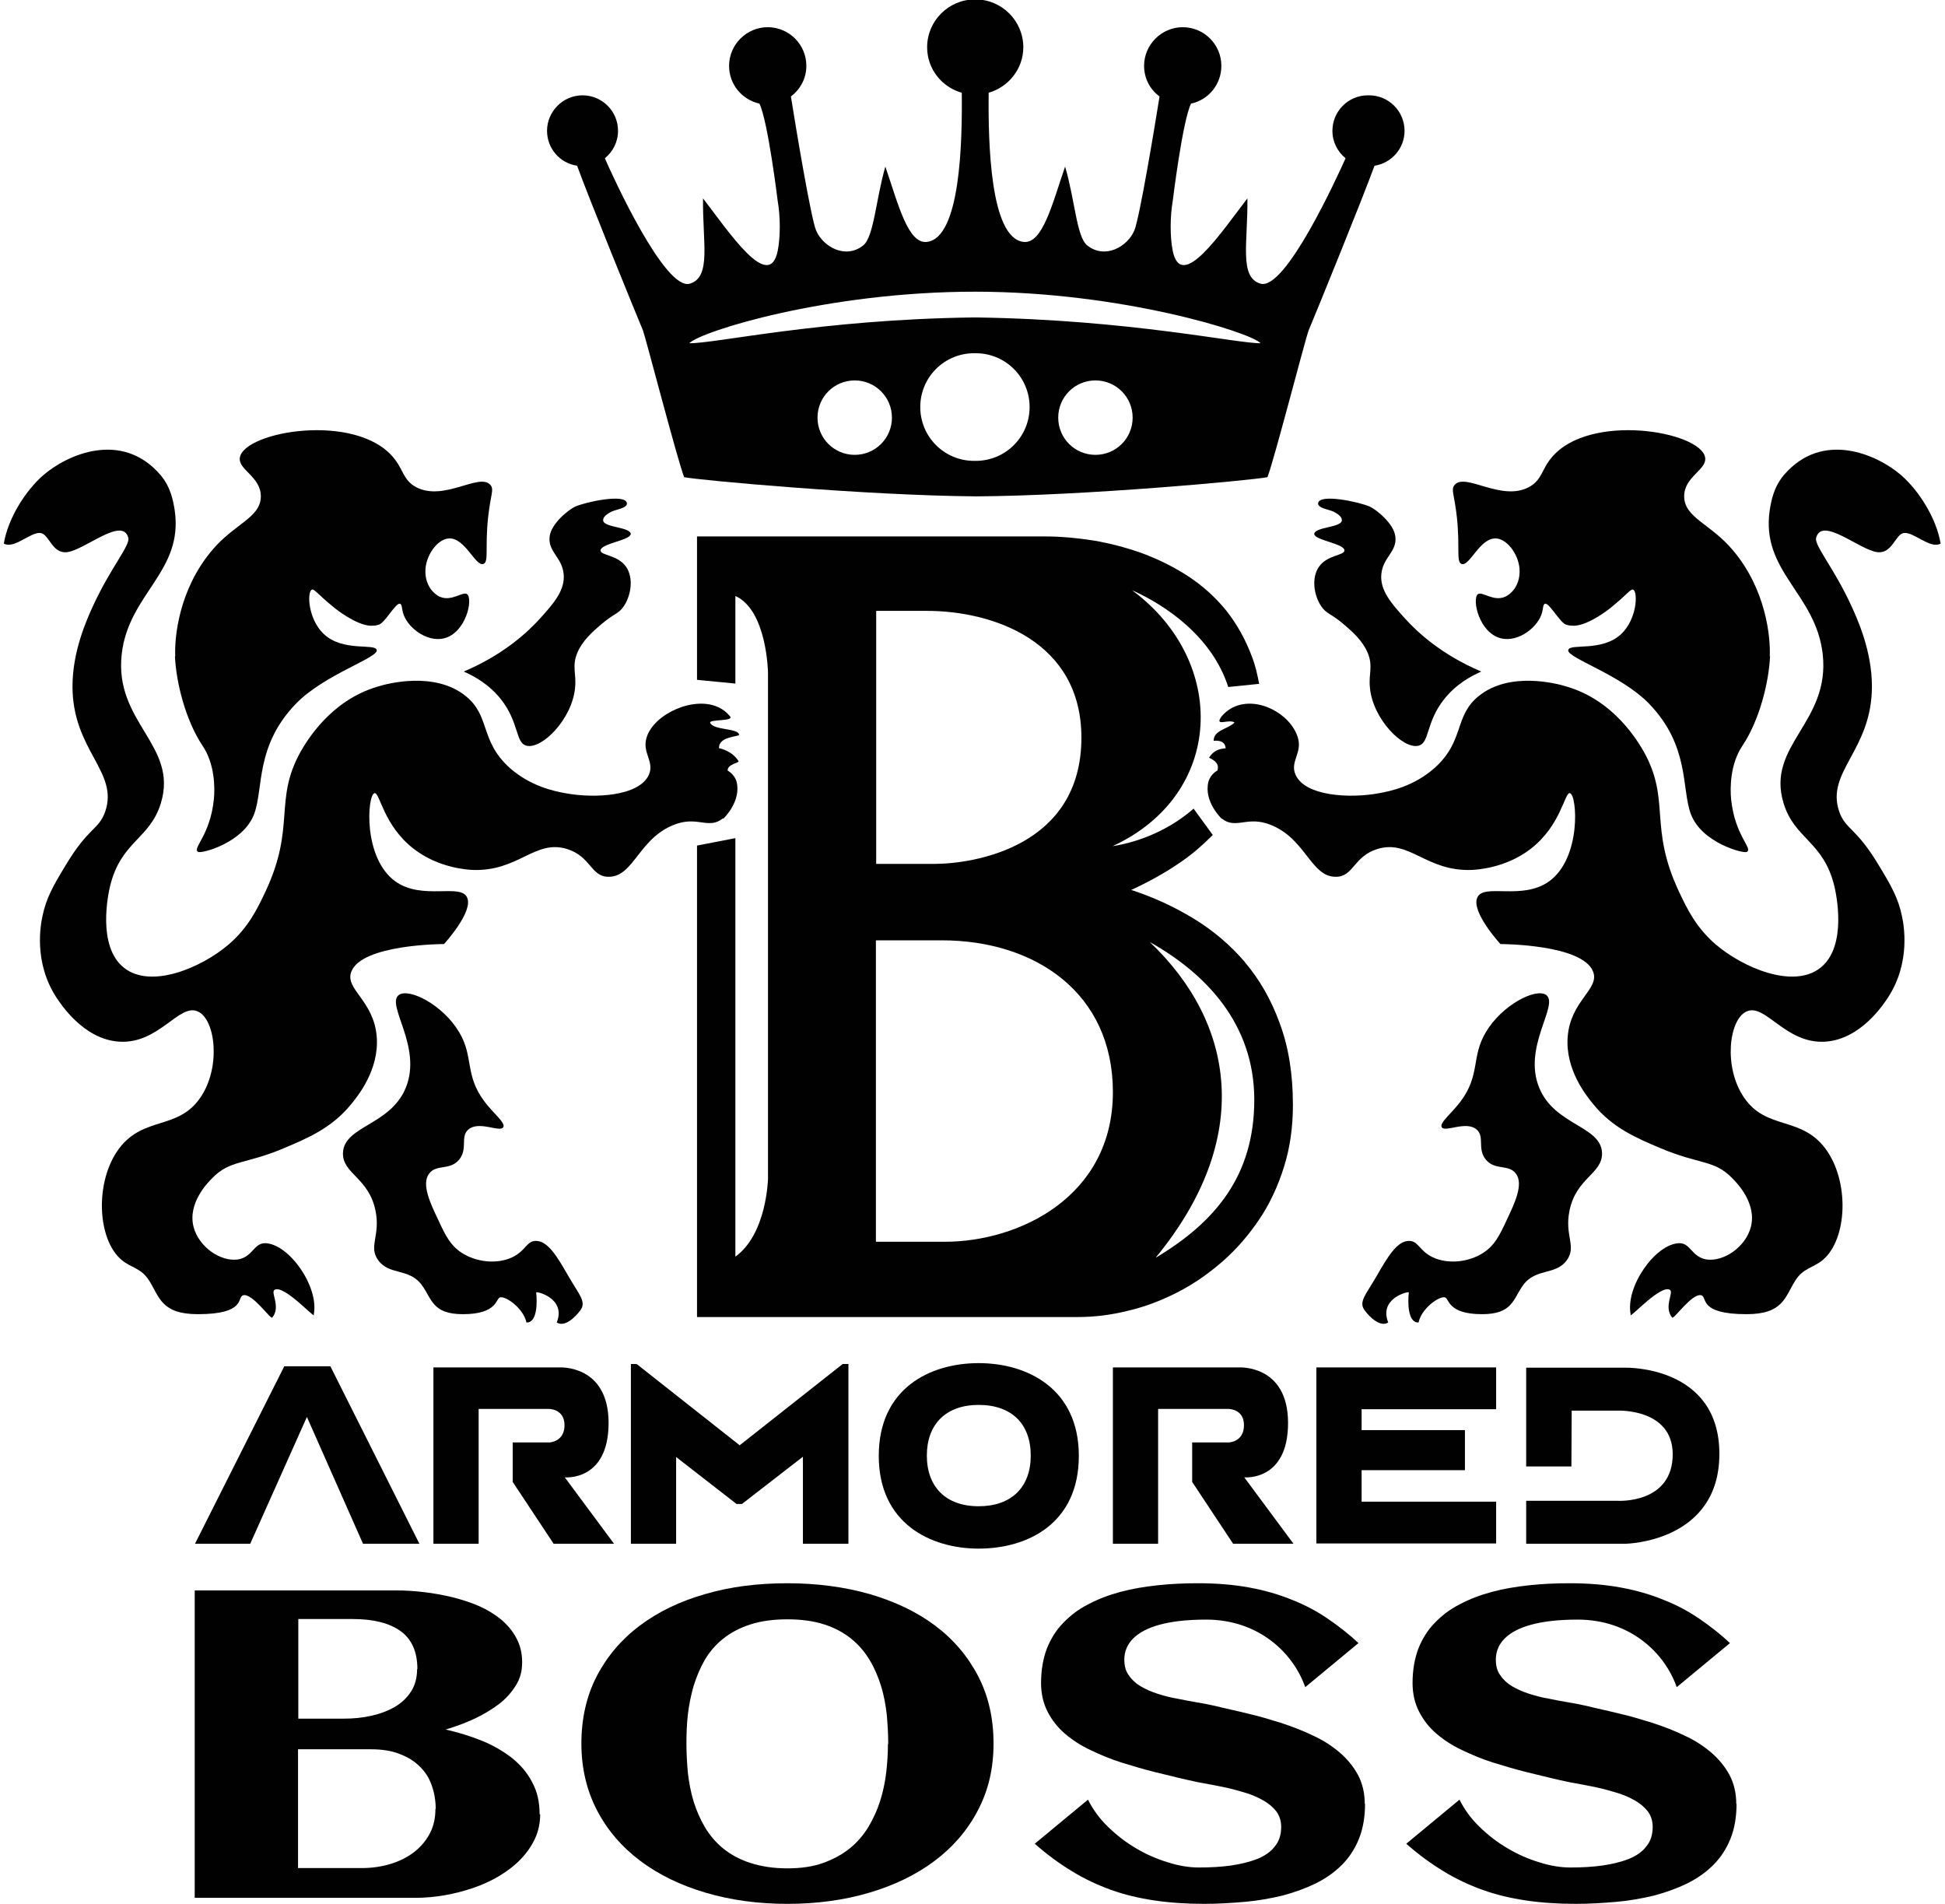 <svg xmlns="http://www.w3.org/2000/svg" id="Layer_1" data-name="Layer 1" width=".94in" height=".92in" viewBox="0 0 67.61 66.51"><defs><style>      .cls-1, .cls-2 {        fill: #010101;        stroke-width: 0px;      }      .cls-2 {        fill-rule: evenodd;      }    </style></defs><g><g><g><path class="cls-2" d="M25.11,28.59s.63-.6.45-1.29c-.08-.26-.31-.38-.31-.38-.01-.23.42-.27.38-.33-.21-.34-.6-.44-.68-.45-.03-.42.7-.4.7-.47-.02-.24-.9-.15-1.01-.42-.05-.13.86-.04.69-.23-.11-.13-.24-.24-.4-.31-.85-.41-2.26.23-2.51,1.05-.17.54.28.84.08,1.3-.33.76-1.91.84-2.92.65-.39-.07-1.22-.24-1.95-.89-1.05-.95-.66-1.81-1.54-2.51-1.07-.86-2.71-.44-3.08-.32-1.65.49-2.47,1.91-2.68,2.27-.95,1.71-.16,2.6-1.22,4.87-.29.62-.61,1.28-1.3,1.87-.94.8-2.7,1.56-3.65.81-.96-.76-.54-2.63-.49-2.84.38-1.59,1.4-1.65,1.78-2.92.61-2.02-1.64-2.81-1.37-5.2.24-2.12,2.17-2.88,1.85-5.03-.05-.31-.13-.79-.49-1.22-1.35-1.58-3.27-.72-4.1,0-.61.53-1.23,1.49-1.38,2.39.37.2.93-.41,1.28-.37.31.04.4.73.93.67.63-.08,1.94-1.26,2.14-.5.07.26-.62,1.05-1.22,2.35-.23.5-.73,1.6-.73,2.84,0,2.24,1.63,2.98,1.14,4.38-.23.64-.58.53-1.38,1.87-.42.69-.68,1.14-.81,1.78-.06.28-.32,1.6.49,2.84.14.21.94,1.46,2.19,1.54,1.4.09,2.1-1.37,2.76-1.05.61.29.8,1.95.08,3-.78,1.15-1.98.64-2.84,1.78-.86,1.15-.77,3.17.08,3.89.34.29.69.28.97.73.36.57.42,1.17,1.7,1.17,1.69,0,1.36-.59,1.58-.66.32-.09.96.85,1.02.78.31-.38-.07-.88.08-.97.31-.19,1.34.94,1.38.89,0,0-.01-.03-.01-.03.19-.97-.86-2.46-1.69-2.49-.41-.01-.44.49-.97.57-.6.08-1.36-.44-1.54-1.14-.21-.82.48-1.53.65-1.7.63-.65,1.14-.47,2.51-1.05.83-.35,1.68-.71,2.35-1.54.23-.28.98-1.2.89-2.35-.1-1.27-1.12-1.66-.89-2.27.36-.97,3.24-.97,3.24-.97,0,0,1.03-1.12.81-1.62-.22-.52-1.56.11-2.51-.57-1.14-.82-.98-3.02-.73-3.08.19-.05.3,1.12,1.38,1.95.87.67,1.88.72,2.03.73,1.62.07,2.19-1.08,3.32-.73.84.26.83.98,1.46.97.9,0,1.06-1.45,2.43-1.87.71-.21,1.08.2,1.54-.16Z"></path><path class="cls-2" d="M5.94,22.93c.04.89.36,2.22.97,3.13.42.63.43,1.45.39,1.86-.13,1.28-.77,1.72-.55,1.84.12.07,1.59-.32,1.96-1.33.33-.9.03-2.37,1.46-3.85.99-1.02,2.88-1.6,2.82-1.87-.05-.25-1.18.08-1.86-.57-.54-.52-.58-1.45-.41-1.54.09-.04.19.15.81.65,0,0,.73.59,1.25.61.09,0,.17-.01.17-.01,0,0,.06-.01.12-.03.21-.07.58-.76.73-.73.07.01.07.17.1.29.12.51.82,1.07,1.44.92.77-.19,1.02-1.37.81-1.54-.15-.12-.55.28-.97.08-.14-.07-.23-.17-.27-.22-.22-.27-.22-.58-.22-.67,0-.51.39-1.1.81-1.14.58-.04.94,1,1.22.89.19-.07.05-.57.16-1.62.09-.82.22-.98.08-1.14-.38-.44-1.62.59-2.59.08-.47-.25-.44-.62-.81-1.05-1.32-1.56-5.16-.91-5.35,0-.09.44.74.67.73,1.38-.01.74-.93.95-1.7,1.87-1.17,1.38-1.32,3.06-1.29,3.7Z"></path><path class="cls-2" d="M18.54,43.35c-.32.01-.34.34-.81.57-.55.26-1.28.17-1.78-.16-.39-.26-.55-.58-.81-1.14-.27-.57-.6-1.25-.32-1.62.25-.34.73-.1,1.05-.49.31-.38.03-.8.32-1.05.37-.32,1.1.11,1.22-.08.09-.15-.32-.46-.65-.89-.71-.94-.37-1.56-.89-2.43-.56-.95-1.75-1.56-2.11-1.3-.46.34.84,1.82.24,3.25-.54,1.31-2.16,1.32-2.19,2.27-.02.73.91.86,1.14,2.03.17.86-.25,1.22.08,1.7.39.56,1.09.27,1.54.89.35.48.36,1.01,1.43,1.01,1.24,0,1.14-.57,1.31-.59.22-.03.81.4.91.88.38.02.38-.71.34-1.05,0-.05,1.06.2.72,1.05.28.18.66-.2.82-.42.23-.3-.04-.55-.42-1.21-.38-.66-.71-1.23-1.14-1.22Z"></path><path class="cls-2" d="M21.87,18.67c0-.27-.95-.23-.97-.49,0-.08.04-.18.3-.31.15-.07.55-.12.53-.29-.04-.35-1.46-.04-1.81.12-.2.09-.84.58-.89,1.05-.06.53.43.71.49,1.3.06.57-.36,1.04-.81,1.54-.45.5-1.29,1.28-2.68,1.87.36.16.88.44,1.3.97.64.81.5,1.52.89,1.62.53.14,1.6-.92,1.7-2.03.05-.49-.12-.74.08-1.22.18-.42.52-.72.81-.97.49-.42.62-.37.81-.65.26-.38.35-1,.08-1.38-.29-.42-.89-.39-.89-.57,0-.24,1.05-.36,1.05-.57Z"></path></g><g><path class="cls-2" d="M42.5,28.59s-.63-.6-.45-1.29c.08-.26.3-.38.31-.38.08-.24-.1-.36-.29-.45.21-.34.51-.31.58-.33-.02-.23-.2-.28-.42-.26,0-.38.51-.41.73-.64-.18-.12-.59.1-.52-.1.06-.16.32-.36.47-.43.85-.41,2.01.23,2.26,1.05.17.54-.28.84-.08,1.3.33.76,1.91.84,2.92.65.39-.07,1.22-.24,1.95-.89,1.05-.95.66-1.81,1.54-2.51,1.07-.86,2.71-.44,3.08-.32,1.65.49,2.47,1.91,2.68,2.27.95,1.71.16,2.6,1.22,4.87.29.62.61,1.28,1.3,1.87.94.8,2.7,1.56,3.65.81.96-.76.54-2.63.49-2.84-.38-1.59-1.4-1.65-1.78-2.92-.61-2.02,1.64-2.81,1.37-5.2-.24-2.12-2.17-2.88-1.85-5.03.05-.31.13-.79.49-1.22,1.35-1.58,3.27-.72,4.1,0,.61.53,1.23,1.49,1.38,2.39-.37.2-.93-.41-1.28-.37-.31.04-.4.73-.93.67-.63-.08-1.94-1.26-2.14-.5-.07.26.62,1.05,1.22,2.35.23.5.73,1.6.73,2.84,0,2.24-1.63,2.98-1.14,4.38.23.64.58.53,1.38,1.87.42.69.68,1.14.81,1.78.06.28.32,1.6-.49,2.84-.14.21-.94,1.46-2.19,1.54-1.4.09-2.1-1.37-2.76-1.05-.61.29-.8,1.95-.08,3,.78,1.15,1.98.64,2.84,1.78.86,1.15.77,3.17-.08,3.89-.34.29-.69.28-.97.73-.36.57-.42,1.17-1.7,1.17-1.69,0-1.36-.59-1.58-.66-.32-.09-.96.85-1.02.78-.31-.38.07-.88-.08-.97-.31-.19-1.34.94-1.38.89,0,0,.01-.03.01-.03-.19-.97.86-2.46,1.69-2.49.41-.01.44.49.97.57.6.08,1.36-.44,1.54-1.14.21-.82-.48-1.53-.65-1.7-.63-.65-1.14-.47-2.51-1.05-.83-.35-1.68-.71-2.35-1.54-.23-.28-.98-1.2-.89-2.35.1-1.27,1.12-1.66.89-2.27-.36-.97-3.24-.97-3.24-.97,0,0-1.03-1.12-.81-1.62.22-.52,1.56.11,2.51-.57,1.14-.82.98-3.02.73-3.08-.19-.05-.3,1.12-1.38,1.95-.87.67-1.88.72-2.03.73-1.62.07-2.19-1.08-3.32-.73-.84.26-.83.98-1.46.97-.9,0-1.06-1.45-2.43-1.87-.71-.21-1.08.2-1.54-.16Z"></path><path class="cls-2" d="M61.67,22.93c-.04.89-.36,2.22-.97,3.13-.42.63-.43,1.45-.39,1.86.13,1.28.77,1.72.55,1.84-.12.07-1.59-.32-1.96-1.33-.33-.9-.03-2.37-1.46-3.85-.99-1.02-2.88-1.6-2.82-1.87.05-.25,1.18.08,1.86-.57.54-.52.58-1.45.41-1.54-.09-.04-.19.15-.81.65,0,0-.73.59-1.25.61-.09,0-.17-.01-.17-.01,0,0-.06-.01-.12-.03-.21-.07-.58-.76-.73-.73-.07.01-.07.17-.1.29-.12.51-.82,1.07-1.44.92-.77-.19-1.02-1.37-.81-1.54.15-.12.55.28.97.08.14-.07.23-.17.27-.22.22-.27.22-.58.22-.67,0-.51-.39-1.1-.81-1.14-.58-.04-.94,1-1.22.89-.19-.07-.05-.57-.16-1.62-.09-.82-.22-.98-.08-1.14.38-.44,1.62.59,2.59.08.47-.25.44-.62.81-1.05,1.32-1.56,5.16-.91,5.35,0,.09.44-.74.67-.73,1.38.01.74.93.95,1.7,1.87,1.17,1.38,1.32,3.06,1.29,3.7Z"></path><path class="cls-2" d="M49.07,43.35c.32.01.34.34.81.57.55.26,1.28.17,1.78-.16.39-.26.55-.58.81-1.14.27-.57.6-1.25.32-1.62-.25-.34-.73-.1-1.05-.49-.31-.38-.03-.8-.32-1.05-.37-.32-1.1.11-1.22-.08-.09-.15.32-.46.65-.89.71-.94.37-1.56.89-2.43.56-.95,1.75-1.56,2.11-1.3.46.34-.84,1.82-.24,3.25.54,1.31,2.16,1.32,2.19,2.27.02.73-.91.86-1.14,2.03-.17.86.25,1.22-.08,1.7-.39.56-1.09.27-1.54.89-.35.48-.36,1.01-1.43,1.01-1.24,0-1.14-.57-1.31-.59-.22-.03-.81.4-.91.88-.38.02-.38-.71-.34-1.05,0-.05-1.06.2-.72,1.05-.28.18-.66-.2-.82-.42-.23-.3.04-.55.42-1.21.38-.66.71-1.23,1.14-1.22Z"></path><path class="cls-2" d="M45.74,18.67c0-.27.95-.23.97-.49,0-.08-.04-.18-.3-.31-.15-.07-.55-.12-.53-.29.04-.35,1.46-.04,1.81.12.2.09.84.58.89,1.05.06.53-.43.71-.49,1.3-.06.57.36,1.04.81,1.54.45.5,1.29,1.28,2.68,1.87-.36.16-.88.44-1.3.97-.64.81-.5,1.52-.89,1.62-.53.14-1.6-.92-1.7-2.03-.05-.49.12-.74-.08-1.22-.18-.42-.52-.72-.81-.97-.49-.42-.62-.37-.81-.65-.26-.38-.35-1-.08-1.38.29-.42.89-.39.89-.57,0-.24-1.05-.36-1.05-.57Z"></path></g><path class="cls-1" d="M47.62,3.33c-.69,0-1.24.56-1.24,1.24,0,.39.18.73.46.96-.28.62-2.1,4.63-2.97,4.38-.76-.22-.44-1.44-.46-2.98-.91,1.18-2.31,3.3-2.61,1.83-.1-.5-.09-1.22,0-1.73,0,0,.34-2.8.64-3.41.61-.13,1.06-.67,1.06-1.32,0-.75-.61-1.35-1.35-1.35s-1.35.61-1.35,1.35c0,.44.21.83.54,1.07-.18,1.13-.7,4.25-.88,4.68-.24.57-1.03,1.02-1.65.52-.37-.3-.43-1.61-.77-2.75-.45,1.31-.79,2.72-1.46,2.63-1.16-.15-1.23-3.47-1.21-5.21.69-.2,1.21-.83,1.21-1.59,0-.92-.75-1.67-1.67-1.67,0,0,0,0-.01,0,0,0,0,0-.01,0-.92,0-1.67.75-1.67,1.67,0,.76.51,1.39,1.21,1.59.02,1.74-.05,5.06-1.21,5.21-.67.09-1.01-1.32-1.46-2.63-.33,1.14-.4,2.45-.77,2.75-.62.5-1.41.05-1.65-.52-.18-.43-.7-3.55-.88-4.68.33-.25.54-.63.54-1.07,0-.75-.61-1.35-1.35-1.35s-1.35.61-1.35,1.35c0,.65.45,1.18,1.06,1.32.3.61.64,3.41.64,3.41.09.51.1,1.22,0,1.73-.3,1.47-1.7-.65-2.61-1.83-.02,1.54.3,2.75-.46,2.98-.87.26-2.7-3.76-2.97-4.38.28-.23.46-.57.46-.96,0-.69-.56-1.24-1.24-1.24s-1.24.56-1.24,1.24c0,.62.45,1.13,1.05,1.22.39,1.08,2.03,5.11,2.3,5.75.1.27,1.2,4.51,1.44,5.13.56.11,6.37.64,10.19.67,3.82-.02,9.62-.56,10.19-.67.24-.62,1.33-4.86,1.44-5.13.27-.64,1.91-4.67,2.3-5.75.59-.09,1.05-.6,1.05-1.22,0-.69-.56-1.24-1.24-1.24ZM29.69,15.89c-.72,0-1.3-.58-1.3-1.3s.58-1.3,1.3-1.3,1.3.58,1.3,1.3-.58,1.3-1.3,1.3ZM33.92,16.1s-.02,0-.03,0c0,0-.02,0-.03,0-1.04,0-1.88-.84-1.88-1.88s.84-1.88,1.88-1.88c0,0,.02,0,.03,0,0,0,.02,0,.03,0,1.04,0,1.88.84,1.88,1.88s-.84,1.88-1.88,1.88ZM38.1,15.89c-.72,0-1.3-.58-1.3-1.3s.58-1.3,1.3-1.3,1.3.58,1.3,1.3-.58,1.3-1.3,1.3ZM33.95,11.09s-.1,0-.12,0c-5.37.07-9.03.92-9.92.9.41-.42,4.84-1.8,9.98-1.8,5.13,0,9.65,1.43,9.98,1.8-.78.02-4.55-.82-9.92-.9Z"></path></g><g><path class="cls-1" d="M58.27,50.81c0-1.61-1.91-1.53-1.91-1.53h-1.62s-.01,1.95-.01,1.95h-1.58s0-3.45,0-3.45h3.48s3.27-.08,3.27,3.01-3.27,3.14-3.27,3.14h-3.48v-1.5h1.58s1.63,0,1.63,0c0,0,1.91.11,1.91-1.63Z"></path><path class="cls-1" d="M45.82,53.93v-6.16h6.28v1.46h-4.7v.73h3.61v1.4h-3.61v1.1h4.7v1.46h-6.28Z"></path><path class="cls-1" d="M16.55,49.23v4.7h-1.58v-6.16h4.4s1.72-.11,1.72,1.94-1.53,1.9-1.53,1.9l1.72,2.32h-2.11l-1.43-2.16v-1.38s1.29,0,1.29,0c0,0,.52-.02.52-.6s-.55-.57-.55-.57h-2.44Z"></path><path class="cls-1" d="M34.02,54.1c-1.68,0-3.49-.88-3.49-3.24s1.79-3.24,3.49-3.24,3.5.89,3.5,3.24-1.77,3.24-3.5,3.24ZM34.02,49.08c-1.15,0-1.81.68-1.81,1.77s.66,1.77,1.81,1.77,1.82-.67,1.82-1.77-.66-1.77-1.82-1.77Z"></path><path class="cls-1" d="M27.88,53.93v-3.04l-2.13,1.65h-.19l-2.11-1.64v3.03h-1.58v-6.28h.2l3.6,2.84,3.6-2.84h.2v6.28h-1.58Z"></path><path class="cls-1" d="M40.29,49.23v4.7h-1.58v-6.16h4.4s1.72-.11,1.72,1.94-1.53,1.9-1.53,1.9l1.72,2.32h-2.11l-1.43-2.16v-1.38s1.29,0,1.29,0c0,0,.52-.02.52-.6s-.55-.57-.55-.57h-2.44Z"></path><polygon class="cls-1" points="6.64 53.93 9.76 47.73 11.37 47.73 14.48 53.93 12.51 53.93 10.55 49.5 8.57 53.93 6.64 53.93"></polygon></g><g><path class="cls-1" d="M18.7,63.38c0,.3-.06.59-.18.85-.12.26-.29.5-.5.72s-.46.41-.74.58c-.28.17-.59.31-.91.42-.32.11-.66.2-1.01.26-.35.06-.69.09-1.02.09h-7.71v-10.74h7.04c.31,0,.63.02.97.06.34.04.67.1,1,.18.32.08.63.18.93.31.29.13.55.29.77.47.22.19.4.4.53.65.13.24.2.52.2.84s-.07.57-.22.81c-.15.24-.34.46-.59.65-.25.19-.53.36-.85.51-.32.15-.65.27-1.01.38.44.1.86.23,1.26.39.4.16.75.37,1.05.6.3.24.54.52.71.85.18.33.26.7.26,1.12ZM14.41,58.31c0-.61-.2-1.05-.59-1.33-.39-.28-.95-.42-1.67-.42h-1.9v3.48h1.59c.33,0,.65-.03.96-.1.31-.07.58-.17.82-.31.24-.14.43-.32.57-.54.14-.22.21-.48.21-.78ZM15.05,63.19c0-.29-.05-.57-.14-.82-.09-.26-.23-.48-.42-.66-.19-.19-.42-.33-.71-.44-.28-.11-.61-.16-1-.16h-2.54v4.15h2.22c.37,0,.71-.05,1.03-.15.32-.1.59-.24.82-.42s.41-.4.54-.65c.13-.25.19-.53.19-.84Z"></path><path class="cls-1" d="M34.54,60.91c0,.87-.18,1.64-.55,2.34-.36.69-.87,1.28-1.51,1.76-.64.48-1.4.85-2.28,1.11-.88.26-1.83.39-2.86.39s-1.98-.13-2.86-.39c-.88-.26-1.64-.63-2.28-1.11-.64-.48-1.15-1.07-1.51-1.76-.36-.69-.55-1.47-.55-2.34s.18-1.67.54-2.36c.36-.69.86-1.28,1.5-1.76.64-.48,1.4-.85,2.28-1.1.88-.26,1.84-.38,2.88-.38s2,.13,2.88.38c.88.26,1.64.62,2.28,1.1.64.48,1.14,1.07,1.5,1.76.36.69.54,1.48.54,2.36ZM30.86,60.91c0-.33-.02-.66-.05-1.01-.04-.34-.1-.68-.2-1-.1-.32-.23-.63-.4-.91-.17-.28-.38-.53-.64-.74-.26-.21-.57-.38-.94-.5-.37-.12-.8-.18-1.29-.18s-.93.06-1.3.18c-.37.12-.69.29-.95.5-.26.21-.47.45-.64.74-.16.28-.29.59-.39.91-.09.32-.16.65-.2,1-.04.35-.05.69-.05,1.02s.02.66.05,1.01c.04.34.1.67.2,1,.1.32.23.62.4.91.17.28.38.53.64.74.26.21.57.38.94.5.37.12.8.19,1.29.19s.9-.06,1.26-.19c.36-.13.67-.3.93-.51s.48-.47.65-.75c.17-.29.31-.59.41-.91.1-.32.17-.65.21-.99.04-.34.06-.67.06-.98Z"></path><path class="cls-1" d="M47.52,63.01c0,.46-.07.87-.21,1.22-.14.35-.34.66-.6.92-.26.26-.56.47-.92.65-.35.17-.74.31-1.15.42-.42.1-.86.18-1.32.22-.46.04-.94.07-1.42.07-.63,0-1.21-.04-1.75-.12-.53-.08-1.04-.2-1.51-.37-.47-.17-.92-.38-1.36-.65-.43-.26-.87-.58-1.3-.96l1.86-1.54c.17.34.4.66.7.95.3.29.62.54.98.75.35.21.72.37,1.11.49.38.12.74.18,1.08.18.4,0,.78-.02,1.13-.07.35-.05.66-.13.92-.23.26-.11.47-.25.61-.44.15-.18.22-.41.22-.68,0-.21-.06-.39-.17-.54-.12-.15-.27-.28-.45-.38-.19-.11-.4-.2-.63-.27-.24-.07-.48-.14-.72-.19-.25-.05-.49-.1-.72-.14-.24-.04-.45-.09-.63-.13-.36-.08-.73-.18-1.12-.27-.39-.1-.77-.21-1.15-.33-.38-.12-.73-.27-1.07-.43-.34-.16-.63-.35-.89-.57-.26-.22-.46-.48-.61-.77-.15-.29-.23-.63-.23-1,0-.45.07-.85.2-1.2.14-.35.33-.66.58-.91.25-.26.54-.48.88-.65.34-.18.71-.32,1.12-.43.41-.11.84-.18,1.3-.23.46-.05.93-.07,1.41-.07.65,0,1.25.05,1.79.15.54.1,1.03.24,1.49.43.46.18.87.4,1.25.66.38.26.74.54,1.07.85l-1.86,1.54c-.42-1.2-1.63-2.36-3.46-2.36-2.83,0-2.86,1.14-2.86,1.41,0,.21.05.4.16.54.1.15.24.28.41.38.17.1.37.19.59.26.22.07.44.13.68.17.23.05.46.09.69.13.23.04.44.08.62.12.36.09.75.17,1.15.27.4.09.79.21,1.18.33.39.13.76.27,1.11.44.35.16.66.36.93.59.27.23.48.49.64.78.16.3.24.64.24,1.02Z"></path><path class="cls-1" d="M60.5,63.01c0,.46-.07.87-.21,1.22-.14.35-.34.66-.6.92-.26.26-.56.47-.92.65-.35.17-.74.31-1.15.42-.42.1-.86.18-1.32.22-.46.04-.94.07-1.42.07-.63,0-1.21-.04-1.75-.12-.53-.08-1.04-.2-1.51-.37-.47-.17-.92-.38-1.36-.65-.43-.26-.87-.58-1.3-.96l1.86-1.54c.17.34.4.66.7.95.3.29.62.54.98.75.35.21.72.37,1.11.49.38.12.74.18,1.08.18.4,0,.78-.02,1.13-.07.35-.05.66-.13.92-.23.26-.11.47-.25.61-.44.15-.18.22-.41.22-.68,0-.21-.06-.39-.17-.54-.12-.15-.27-.28-.45-.38-.19-.11-.4-.2-.63-.27-.24-.07-.48-.14-.72-.19-.25-.05-.49-.1-.72-.14-.24-.04-.45-.09-.63-.13-.36-.08-.73-.18-1.12-.27-.39-.1-.77-.21-1.15-.33-.38-.12-.73-.27-1.07-.43-.34-.16-.63-.35-.89-.57-.26-.22-.46-.48-.61-.77-.15-.29-.23-.63-.23-1,0-.45.07-.85.2-1.2.14-.35.33-.66.58-.91.25-.26.54-.48.88-.65.34-.18.71-.32,1.12-.43.41-.11.84-.18,1.3-.23.46-.05.93-.07,1.41-.07.65,0,1.25.05,1.79.15.54.1,1.03.24,1.49.43.46.18.87.4,1.25.66.38.26.74.54,1.07.85l-1.86,1.54c-.42-1.2-1.63-2.36-3.46-2.36-2.83,0-2.86,1.14-2.86,1.41,0,.21.05.4.16.54.1.15.24.28.41.38.17.1.37.19.59.26.22.07.44.13.68.17.23.05.46.09.69.13.23.04.44.08.62.12.36.09.75.17,1.15.27.4.09.79.21,1.18.33.39.13.76.27,1.11.44.35.16.66.36.93.59.27.23.48.49.64.78.16.3.24.64.24,1.02Z"></path></g></g><path class="cls-1" d="M43.34,33.63c-.52-.61-1.12-1.12-1.81-1.54-.69-.42-1.41-.75-2.18-1,.61-.28,1.19-.6,1.74-.98.41-.28.77-.6,1.11-.94l-.67-.92c-.79.69-1.81,1.15-2.83,1.31,3.92-1.81,4.04-6.46.68-8.94,1.19.53,2.8,1.63,3.36,3.38l1.08-.11c-.06-.32-.13-.63-.24-.92-.23-.62-.53-1.16-.91-1.64-.38-.47-.83-.87-1.33-1.2-.51-.33-1.04-.59-1.6-.8-.56-.2-1.13-.35-1.72-.45-.59-.09-1.15-.14-1.68-.14h-12.16v5.01l1.34.13v-3.06c1.11.5,1.14,2.68,1.14,2.68v17.68s-.04,1.93-1.14,2.72v-14.62l-1.34.26v16.47h13.3c.58,0,1.16-.07,1.76-.22.6-.14,1.17-.36,1.74-.65.56-.29,1.08-.65,1.57-1.08.49-.43.91-.92,1.28-1.47s.65-1.16.86-1.83c.21-.67.31-1.39.31-2.16,0-1.07-.15-2.02-.46-2.85-.3-.83-.71-1.54-1.23-2.15ZM30.43,21.34h1.77c2.34,0,5.41,1.07,5.41,4.43,0,3.8-3.72,4.41-5.15,4.41h-2.02v-8.85ZM32.84,43.38h-2.41v-10.53h2.3c3.27,0,5.98,1.84,5.98,5.3,0,3.66-3.28,5.23-5.87,5.23ZM40.21,43.93c3.43-4.17,2.76-8.2-.21-11.02,1.96,1.1,3.65,2.86,3.65,5.51s-1.36,4.27-3.43,5.51Z"></path></svg>